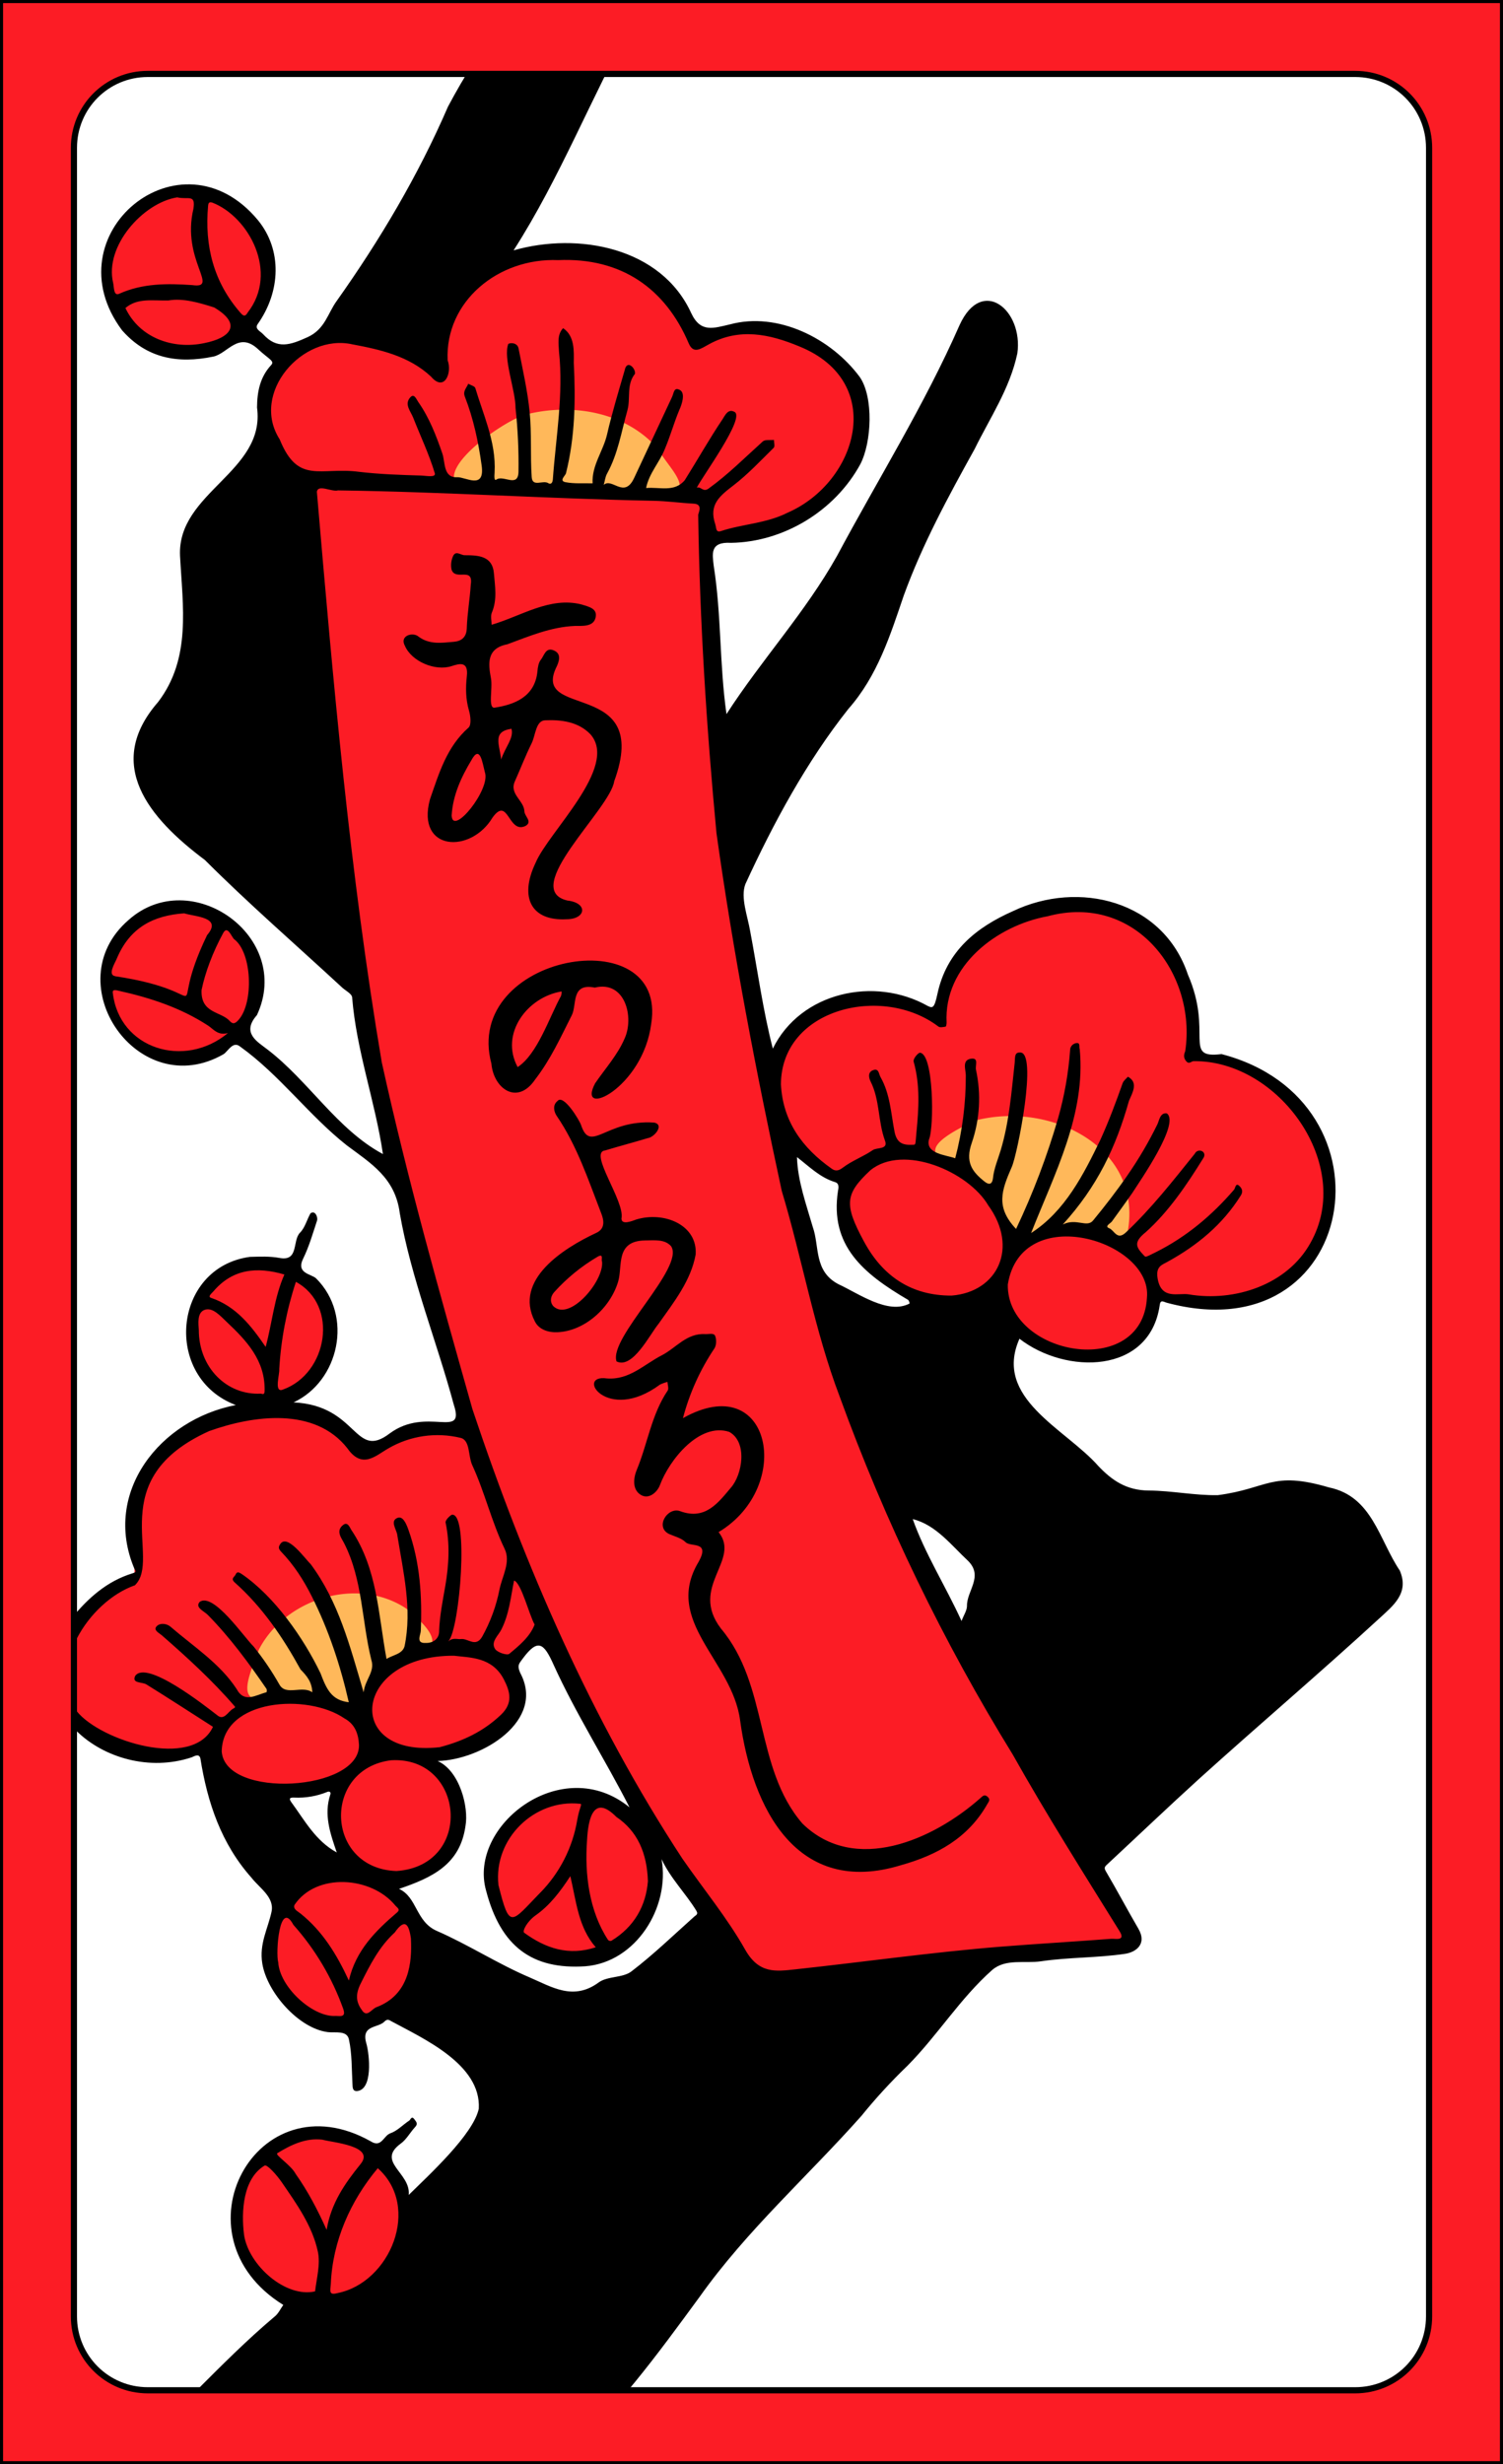<?xml version="1.0" encoding="UTF-8"?>
<svg version="1.1" viewBox="0 0 976 1600" xmlns="http://www.w3.org/2000/svg" xmlns:cc="http://creativecommons.org/ns#" xmlns:dc="http://purl.org/dc/elements/1.1/" xmlns:rdf="http://www.w3.org/1999/02/22-rdf-syntax-ns#">
 <rect x="0" y="0" width="976" height="1600" fill="#333333" stroke="none"/>
 <defs>
  <style>.cls-1{fill:none;}.cls-2{fill:#fff;}.cls-3{clip-path:url(#clip-path);}.cls-4{fill:#ffb85a;}.cls-5{fill:#000;}.cls-6{fill:#fc1c25;}.cls-7{fill:#000;}.cls-8{fill:#000;}</style>
  <clipPath id="clip-path">
   <path class="cls-1" d="M960,22V1578a6,6,0,0,1-6,6H22a6,6,0,0,1-6-6V22a6,6,0,0,1,6-6H954A6,6,0,0,1,960,22Z"/>
  </clipPath>
 </defs>
 <g id="Paper_Backing" data-name="Paper Backing">
  <path class="cls-2" d="M960,22V1578a6,6,0,0,1-6,6H22a6,6,0,0,1-6-6V22a6,6,0,0,1,6-6H954A6,6,0,0,1,960,22Z"/>
 </g>
 <path class="cls-4" d="m226.49 1109.3c-11-1.32-15.27-10-25.91-7.12-14.09-3.79-25.54-0.29-39 4-17.46-1.49-4.16-25.65-0.86-36.43 7.2-22.49 30.8-33.29 51-40.49 29.53-8.56 66 5.56 76.61 34.49-0.65 9.53-17.87 3.55-22.87 8.94-4.82 8.26-16.43 5.3-20.27 12.86-7.56 19.65-2.55 12.25-18.7 23.75zm500.71-303.1c-6.68-0.24-9.25-8.53-15.62-9.05-9.18 0.93-19.23 2.19-27.7-0.39-14 6.36-10.85 10.15-27.33 3.44-4.81-6.48-10.74-13.48-10-21.64-1.88-8.06-17.76-10.43-19.35-19.32-6.14-7.68-32.26-2.72-27-19.12 20.4-21.67 59-29 88.16-18 19.3 8 43.36 19.63 47.63 42.25 3.29 12.42 11.21 37.48-8.79 41.83zm-295.63-485.15c-16.4-1.12-30.75-1.74-46.87-3.25-13.69-1.74-28.43 2-41-2.21-8.31-3.19-18.86 2.35-27.65-1.79-9.17 3-21 2.5-28.75-4.48 5.57-28 46.71-50.85 76.1-51.22 15.44 0.08 30.82 2.38 44.68 9.12 16.92 7.89 62.79 51.57 23.49 53.83z" fill="#ffb85a"/>
 <path class="cls-5" d="m309.27 1604c-28.49 0.91-188.87-0.68-221 0-17.19-2.89 47.76-44.58 51.23-54.74 21.89-17.1 37.12-44.93 63.38-54.64 22.43 4.68 48.14-11.47 56.95-33.41-0.51-31.74 28.92-47.43 47.38-71.54 28.1-23.91-2.73-54.53-26.71-71.41-16.26-2-31.41-6.71-15-25.64 12.26-6.58 1.83-41.47 13.33-38.34 46.45 27.81 95.77 65.68 145.35 22.57 12.53-6.43 25-36.34 39.34-27.35 12.32 13.53 21.23 41.66 42.8 39 20.58-5.4 43-6.06 63.08-4.27 18-10.88 40-6.19 59.82-9.4 12 4.77-9.68 18.56-11.94 24.5-56 71.76-129.34 131.88-179.67 205.93-22 35.29-56.57 66.81-78.78 98.73zm-125.38-369.87c-12.11-6.3-62.93-76.76-40.27-82.81h-0.13c64.6 22.23 29.47 22.89 74.9 58.55 5.62 8.36-12.53 11.07-18.09 12.68-7.68 0.28-8.83 11.24-16.41 11.58zm527.87-29c-16.93-10.34-22.14-36.38-34.71-52.59-14.92-21.21-24.42-43.09-38.33-65.88-31-33 21.08-55.31-11.32-83.31-12-13-28.69-19.75-42.06-31.46-25.94-36.89-39.81-87.34-48.63-131.29 21.79-3.63 43.57 33.82 63.3 5.1 14.06-0.35 30.59-2.82 43.7-7.89 16.84-1.87 9.66 37.61 7.86 49.66 3.91 33 70.68 85.63 105.15 88.17 42.12 11.26 90.6-29.2 125.34 8.79 35.74 48.86 21.75 52.51-17.62 86.6-19.39 12.07-41.09 51.44-64.43 45.45-17.58 11.16-24.36 34.94-41.52 46.75-6.72-3.35-10.25 2.29-12.33 7.9-16.41 3.88-15.41 31.08-34.4 34zm-487.62-571.43c-23.81-17.67-41.84-41.17-60.38-54.43-13.55-14.48-36.1-25.74-40.89-44.66-10.05-5.72-19.18-6.74-25.49-22.75-20.29-45.53 43.94-70.54 30.68-112.23-20.48-49.8 13.2-75.15 42.54-110.88 11.9-5.34 14.15 18.66 25.74 19.91 7.87 3.1 7.54 7 7.37 9.1-3 50.31 6.62 99.75 8.86 149.71 1.78 39.34 9 79 11.4 117.82-1.57 11.54 11.76 39.31 0.17 48.41zm255.37-67.6c-9.06-15.84-3.06-44.72-9.82-64.67-3.73-26.27 10.91-40 23.55-57.5 26.61-33.73 48.34-72.29 77.41-104 4-4.22-1.45-7.63-1.78-11.69 8.3-20.76 22.13-40 33.44-59.85 14.45-16.41 12.36-54.74 36.11-66.53 16.55-4.26 20.29 18.11 16.35 30.69-10.55 33-30.35 59.84-45.23 90.34-26.38 43.9-30.51 95.25-63.73 134.76-3.32 5.6-11.58 1.68-13.71 8.06-14.1 34.74-29.75 71.93-52.59 100.39zm-197.6-327.64c-13.84-10.77-29.81-13.61-42.76-21.58-7 1.42-14 4.12-20.26-1.33 8.33-37.87 47.08-69.57 61.38-108 11.37-41.52 50-77.78 50.14-107.6-2.66-9.2 77.59-1.58 80.29-3.95 5.63-0.1 5.51 11.43 1.34 13.12-33.38 43-46.32 93.29-78.09 140.33-26.53 50.89-45.13 12-48 85.05a4 4 0 0 1-4.04 3.96z"/>
 <path class="cls-6" d="m216.59 1493.3c-76.3 6.17-87.05-97.9-11-108.24 66.63 1.63 78.62 95.14 11 108.24zm3.9-180.29c-37.82 0.58-58.84-50.93-33-77.62 1.61-21.3 60.68-9.4 38.83-31.06-14.76-13.11-5.72-30.33-8-45.11-16.15-2.78-34.08 8-51 0.72-42.45-6.73-6.54-33.23-57.88-21.09-85.62-0.82-90.64-81.13-22.07-115.63-1.74-75.12 11.19-80.58 73.63-109.74-14.7-15.28-37-18.31-36-50.09 0.67-40.52 51.11-56.51 78.75-27.4 39.25 53.13-41 71.78-16.51 81.36 18.9 1.78 33.29 8.85 41.5 20.72 5.83 10.17 13.63 3.83 21.56-1.2 13.38-15.09 55.85 0 54.35-15.33-17.85-59.27-34.35-123.94-49.47-182-32-130.92-36.8-266.56-52.5-399.27l0.05 0.76c0.51-46.72-3.69-18.23-22-48.9-36.89-64.31 53-92.83 96.11-55.33 16.7 6.11 5.12-48.62 47.07-63.65 51.86-23.38 106.42 1.44 129 47.81 40-22.73 115.88 9.55 105.46 59.81-8.08 46.16-57.54 65.19-99 68.86-4.66 36 3.77 76 3.65 113.49 2.84 75 17 151 31.17 224.18 8.89 19.73 22.82-31.76 43.25-32.92 24.18-12.29 46.84-1.26 70.65 3.16 12.06-65 114.82-97.07 151-37.55 8.23 14.8 17.46 34.81 15.73 58.23a6.09 6.09 0 0 0 5.53 7.09c18.77 0.42 38.9 11 51.71 22.64 65.3 57.91 18.43 153.66-65.13 136.3-23.64-6.6-16.38 11.57-29.58 24.4-26.45 26.94-81.55 5.77-86.31-28.37-7.1-14.11-19.07 8.31-33.44 5-34.69 4.68-76.91-42.32-67.69-72.86a6 6 0 0 0-5.43-8.52c-26.61-9.81-47.39-53.16-32.92 8.42 15 52.64 25.77 108.21 46.86 157.66 29.22 79.3 70.08 153.62 113.52 225.87 3.51 17.72 81.61 109.32 51.29 107-73.34 3.24-145.14 13.37-217.46 20.66-34.09-2.37-50.28-69.85-77.86-87.61-12.18 2.39-1.31 16.93-3.18 25.83-1.1 42.75-60.41 66.94-88.6 32.8-34.29-27.2-11-89 36-87.55 5.14-1.42 8.08 2.89 12.45 3.56 5.82-2.42 11.73-0.07 15.79 4.1 10.06 11.79 26.87 11.47 14.85-6.43-20.11-33.93-41.54-72.31-56.05-106.52-7.64-11.64-22.33 15-30.35 19.66 17.83 30-12.75 49.89-42.71 57.08-14.46 8.58 17.87 24.09 11 44.34-0.92 18.11-20.15 36-38.8 36.08-11.11 1.62-3.7 12.44 2 16.33 1.29 1.26 2.81 2.92 2.56 5.34 0.39 6.62 7.83 7.39 7.53 15.64 3.82 21.45-5.13 46.45-32.55 55.09-6.96-4.96-10.58 0.2-17.36 1.74zm-32.58-211c13.49-5.88 45.3 22.61 49.58 6.9-1.37-42.11 76.42-23.36 26.56-64.32-31.52-21.23-78.57-6.92-95.86 26.33-11.27 28.49-13.84 37.88 19.72 31.07zm445.17-374.4c-67.32 32 18 22.82 21.87 76.88 5.37 14.71 21.52-9.67 29.18-6.11 18.55-2.71 33.28 10.74 46.9 7 15.26-58.04-46.97-91.13-97.95-77.77zm-290.98-458.62c-13.59 3-63.06 37.24-42.37 48 47.34 0.52 89.88 4 135.78 4.81 15-4.63-2.53-19.45-7.68-29.63-20.47-24.39-55.48-30.68-85.73-23.18zm-226.38 417.69c-62.4 0.25-60.85-98.92 3.88-97.72 63.08 6.43 60.29 96.11-3.88 97.72zm5.18-458.83c-67.48-2.92-67.53-100.19-0.32-103.23 36.35-1.16 74.91 51.63 38.66 84.22-10.05 11.73-22.12 20.86-38.34 19z" fill="#fc1c25"/>
 <path class="cls-7" d="m559.23 1374c-34.88 39.24-74.28 74.15-104.82 117.19-27.54 37.56-55.3 75.81-90.68 106.64-5.34 6.06-10.29-1.92-4.32-6.32 46.26-39.9 75.43-94.27 114.48-140.42 52.41-57.29 106.86-110.88 155.34-172.21-18.36 2.71-37.19-0.27-53.83 6.54-9.06 4-13.39 15.32-18.61 23.23-12.51 19.65-23.42 40.79-40.15 57.14-35.47 31.56-73.89 60-97.95 102.14-14.92 24.73-21.2 53.9-42 75.75-19.24 22.08-45.4 34.32-65.77 54.64-2.51 2.6-6 7.93-9 1.72-1.88-4 3.91-5.56 5.55-8.54 8.47-15.28 24.84-21.69 37.26-32.53 9.94-8.69 18.74-18.22 27.66-27.83 9.75-10.5 15-23.26 20.48-35.9 10.294-23.522 23.704-45.552 39.87-65.5 21.75-27 48.93-47.53 74.79-69.86 12.63-10.92 20.24-26.54 29.58-40.45 7.11-11 15.82-20.85 22.8-31.88-62.81-4.49-56.85 30-99.56-35.62-1.54-2.07-3.44-1.22-5.1 0.41-18.49 16.67-34.05 40.73-61.09 43-6.67 0.43-11.26 7.07-18.4 7.92-11.45 1.37-20.75-4.28-30.19-8.78-24.69-9.41-45.89-23-68.75-36.69 2.31 13.4-0.07 27.26-8.16 37.4-17.73 22.23 7.94 15.49 13.24 19.2 25.55 20.1 59.46 46 28.4 77.94-12.31 14.49-25.61 28.17-38.9 41.8-8 8.18-4.16 19.14-7.8 28.59-8 20.79-34.57 40.12-57.15 36.29-14.67-2.48-17.5 10.42-25.23 16.77-33.63 27-59.63 63.49-96.72 86.21-2.54 2.06-4.6 8.47-8.15 3.48-1.24-1.74-0.95-3.61 0.08-5.4 35.9-29.61 66-65.62 101.63-95.7 2.69-2 4.22-5.52 5.9-7.8-72.93-45.2-17.34-148 56.86-106.18 6.9 4.38 8.29-3.77 12.65-5.26 4.51-1.53 8.14-5.54 12.29-8.26 0.84-0.56 1.52-3.36 3.32-0.85 1.14 1.58 2.54 2.86 0.53 5-3.27 3.49-5.63 8.1-9.4 10.81-16.21 11.86 6.72 19 5.18 33.34 13.06-12.85 42-39.33 45.51-56 1.66-28.84-36.18-45.62-57-56.92-1.78-1.18-2.87-1.08-4.26 0.35-4.21 4.32-15.2 2.1-11.8 14 2.15 7.34 4.49 30.79-6.39 31.13-2.55-0.13-2.45-2.38-2.57-4.48-0.54-9.75-0.26-19.71-2.32-29.15-1.31-6-9-4.06-13.64-4.65-19.07-2.4-39.59-25.92-42.6-44.55-2.09-12.91 3.62-22.47 6-33.62 2-9.47-7.82-15.37-13.06-22.14-19.57-22-28.58-48.73-33.14-77.42-0.87-3.3-3.57-1.59-5.71-0.69-54.22 18-119.63-34.2-78.06-90.15 10.81-13.26 23.11-24.27 39.76-29.36 3.07-0.94 1.7-1.64 1-3.32-20.63-49.35 16.87-96.5 66-105.91-47.41-17.88-41.06-89.41 9.2-96.22 6.43-0.15 12.68-0.51 19.26 0.71 12.65 2.34 8.13-11.29 13.25-16.43 3.22-3.21 4.44-8.39 6.79-12.55 3-2.16 4.77 2.27 4.34 4.46-2.78 8.43-5.23 17.08-9.12 25-4.71 9.64 5.26 9.81 8.44 12.79 24.42 24.35 14.85 66.81-14.64 80.5 42 2 39.26 37.84 62.41 20.17 24.08-17.79 49.06 4.1 41.69-18.46-11.13-41.46-27.82-82.37-35.14-124.56-2.93-23-18.86-32.41-34.36-44-24.78-19.55-43.52-45.69-69.36-64.21-4.6-3.68-7.66 2.85-10.58 4.91-55.29 31.95-109.29-45.82-61.92-86.97 40.49-36.32 107.12 10.75 83.47 61.66-10.3 11.64 0.37 17.29 6.82 22.32 26.79 20.49 45.23 51.93 75 67.92-5-34.1-17.24-67.14-20-101.77-0.23-2.51-4.77-4.52-7.12-6.95-29.63-27.4-59.92-53.67-88.47-82.2-36.62-27.41-65.54-62.24-30.45-102.55 21.7-28.42 16-62.16 14.28-95-1.9-41.22 55.66-54.46 50-96.26 0.07-10.25 1.92-19.75 9.19-27.6 2.44-2.63-1.59-3.83-8.45-10.23-12.78-11.92-19.77 2.82-29.15 4.76-23.22 4.79-43.25 1.09-59.22-17.06-46.61-62.27 38-132.11 88.24-71.5 15.73 19.22 14.92 46.27-0.33 67.67-1.81 3.05 1.92 4.42 3.66 6.33 9.15 10 17.5 7.1 28.88 1.94s13.14-15.63 18.91-23.5c28.13-39.67 53-81.61 72.28-126.19 10.518-19.824 22.586-38.786 36.09-56.71 1.74-2.3 6.84-5.16 7.41-5.16 3.78 4.32-0.08 8.48-2.23 11.48-31.33 40.32-43.18 91.32-72.62 132.25-12.92 19.46-25.05 39.44-37.62 59.13-0.42 0.66-0.61 2.12-0.22 2.51 26.72 13.12 37.1-39.95 47.94-56.05 0.57-1.16 1-3.51 3-2 1.68 21.64-12.17 42.95-23.29 61.09-0.39 0.58-3.25 2.35 0.07 3.14 12.14 2.91 23.65 7.1 32.48 15.58 1.7-43 21.83-83.66 35.33-124 11.58-29.28 26.61-57.2 35.94-87.43 0.81-2 0.38-7 4.72-5.81 4.63 1.22 3.8 5.86 2.92 8.88-17 52.23-41.61 100.09-58.76 152.91 15.25-6.66 20.9-20.3 28.56-31.76 31.01-44.27 45.18-101.63 80.07-141.91 7.71 1.85 3.54 4.81 0.66 8.33-27.25 49-47.66 101.78-77.86 148.86 41.9-12 95.88-2 115.38 40.81 6.09 12.93 14.42 9.7 25.11 7.26 30.93-8.38 65.61 8.93 84.31 34.16 9 13.06 7.81 42.17 0.38 56.57-16.61 30.58-50 50.58-84 51.11-14-0.84-12 7.49-11.24 14.8 5.1 32.32 3.68 63.93 8.31 96.4 23-35.64 51.15-65.94 71.79-102.74 26.69-49.94 56.79-98 79.58-149.88 14.69-32.13 41.48-9.55 37.5 18.42-4.85 22.84-17.76 41.77-27.74 62.11-17.1 30.82-33.9 61.78-46 95.05-8.84 26-17.1 52.27-36 73.69-27.15 34.24-48.72 74.2-66.88 113.76-3.25 8.66 1.43 20.51 3.18 30.79 4.8 25.35 8.24 51.06 14.66 76 18-36.76 66.06-47.16 100.55-27.73 3.17 1.49 4.3 1.77 6.34-7.8 5.92-27.74 25.23-43.22 49.06-53.75 42.76-20.39 97.45-6.79 113.56 41.12 16.6 38.23-3.68 54.85 21.87 51.71 116.38 30.31 88.83 195.12-35.74 161.4-2.12-0.67-4-2.15-4.42 1.75-6.58 44.85-61 45-91.06 21.66-17.2 38.78 29.89 58.35 51.34 82.78 8.61 9 17.92 15.71 32.71 15.79s29.62 3.25 44.72 3c32.93-4.29 34.83-16 72.31-5 28 5.81 32.37 33.84 45.88 53.94 6.32 14.64-4.27 22.77-13.1 30.92-38.45 35.33-78.26 69.16-117 104.15-20.31 18.44-40.15 37.39-60.24 56.07-1.67 1.55-1.56 2.36-0.33 4.45 7.17 12.19 13.79 24.71 20.91 36.93 5.94 10.22-1.93 15.34-8.51 16.33-18 2.71-36.56 2.19-54.62 4.86-10.66 1.57-23.07-1.88-31.79 5.66-20.75 18.37-35.48 42.46-55 62.16-10.685 10.28-20.721 21.215-30.05 32.74zm-434.46-1188.9c18.25 2.63-7.09-16.1 0.83-49.53 1.56-9.79-3.54-5.75-10.54-7.42-22.11 3.5-47.29 31.56-41.6 55.52 0.63 2.29 0.16 8.77 3.87 7.1 15.39-6.92 31.27-6.76 47.44-5.67zm14.35 14.55c-9.9-3.17-20.41-6.21-29.74-4.56-10.59 0.26-20-1.81-27.94 4.91 9.19 19.46 31 27.12 51.33 22.76 16.65-3.32 24.92-12.04 6.35-23.11zm21.76 3.23c20.24-26.06 0.7-62.15-23-71.32-2.18-0.71-2.61 0.39-2.76 2.17-2.32 26 3.59 49.44 21.07 69.41 1.81 2.09 3.04 2.66 4.69-0.26zm-86 431c70.73 10.53 31.07 32.33 59.61-26.73 10.13-11.74-7.7-11.85-14.89-14.13-19.6 1.39-35.19 8.82-43.85 29.59-1.23 2.95-6.07 10.51-0.87 11.23zm73.22 36.84c-6.68 1.89-9.49-2.55-13-4.82-17.83-11.61-37.55-18.06-58.05-22.61-1.23-0.27-4.23-1.25-3.81 1.37 4.18 36.35 46.59 49.64 74.86 26.02zm4.06-60.79c-1.75-1.34-4.33-9.46-7.22-4.13-6.64 12.2-11.66 25.39-14.05 37-0.69 15.28 12.58 13.81 18.24 20.09 2.25 2.5 3.84 1.53 5.92-0.85 9.72-11.15 8.64-43.29-2.89-52.15zm54.25 852.08c-3.59-16.87-13.8-31-23.45-45.08-3-4.4-9.35-11.64-11.11-10.85-14 8.38-15.29 29.53-13.39 44.9 2.91 19.84 27 41.18 46.14 36.8 1.01-8.61 3.54-17.67 1.81-25.77zm27.59-56.73c10.07-12-17.79-14.08-24.68-16-10.7-1.34-20.65 3.47-29.23 8.8-1.76 1.09 8.9 7.66 11.89 13.41 7.9 11.18 14.11 23 20.12 36.34 2.9-17.47 12.04-30.34 21.9-42.55zm11.33 2.5c-17.77 21.23-29.33 47.23-30.53 75.28-0.34 4.54-1.43 7.4 4.42 5.82 34.13-6.8 54.46-55.87 26.07-81.1zm402.25-520.62c10.22-75.74-4.57-31.48-44.5-38.88-24.08 28.82-42.58-1.16-63.4-5 8.41 30.47 17.35 61 29.65 90.17 5.12 12.31 7.92 26.06 18.64 35.4 13.3 11.6 29.94 18.34 42.36 31.75 37 34.63-19.37 43.47 11.72 83.82 8 11.8 13.17 25.44 20.49 37.72 12.37-16.32 34.63-57.16 31.42-77.24-5.048-20.916-13.091-40.994-23.88-59.61-18.6-29.42-41.77-57.63-46.84-93.16 0.55-5.14 7.32-7.23 7.9 0.06 2.63 26.35 20.67 47.18 35.27 68.06 17.92 26.36 36.39 59.47 37.73 91.61-2.84 19.74-11.81 38.17-20.8 56.28-5.26 10.59-20.25 19.26-9.25 34.37 13.44 16.33 21.87 36.2 33 54.15 3.1 5.43 4.85 5.93 10.67 1.19 14.55-11.87 15.82-28.28 16.83-44.22 1.08-16.86-8.39-31.86-13-47.73-6.52-14.18 4.89-36.91 7.42-22.52-2.58 35.43 21 42.34 13.58 86 56.54-128.43-9.33-112.6 16.61-160.83 3.44-9.59 14.76-9.65 9.68-1.21-22.74 36.74 27.24 44.77 0.58 116.09-2.82 11.24-6.75 22.2-11 35.84 34.86-40.45 59.1-84.73 97-122.13 4.38-4.19 5.81-10.7 0.09-16-10.63-9.86-23-16.36-37.63-16.72-2.29-0.06-7.1-1.4-8.57 2.83-0.395 1.552-0.023 3.199 1 4.43 8 6.4 14.62 14.79 25.26 17.52 2.18 0.9 4.63 5.09 2 7.06-4.05-1.39-8.26 1.61-12.56-1.39-9.47-7.82-29.89-14.53-26.73-29.34 6.7-28.25 73.57-2.13 70.65 22.5 0.2 11.12-6.26 18.44-14.22 25-14.57 12.09-26.06 27.15-36.57 42.53-3.91 5.72-11.68 10.36-11.13 19.9 29.12-21.24 53-47 80-70.6 5.69-5.18 15.73-10.41 13.13-17.73-5.07-14.26-13-27.82-21.53-40.46-9.47-14-26.46-12.38-40.77-15.38-11.41-2.39-21.32 5.8-32.05 7.35-32.44 5.18-71.18 3.62-97.56-18.72-19.4-20.83-60.33-41.84-60.69-72.76zm-18.88 126.37c-10.85-10.1-21-23.55-36-27.18 8.07 22.7 21.18 43.16 31.69 66.15 1.43-3.8 3.57-6.86 3.54-9.91-0.11-9.69 10.76-19.04 0.77-29.06zm-84.53-240.38c0.66-2.84 0.39-4.92-1.88-5.6-9.84-3-16.81-10.13-24.76-16.25 0.44 15.43 6 30.66 10.26 45.37 4.49 12.66 0.55 28.61 16.59 37.12 13 5.94 32.26 20 46.26 12.58-0.03-0.859-0.347-1.682-0.9-2.34-29.22-17.12-51.02-35.28-45.57-70.88zm16.9 33c12 22.33 30.66 35.2 56.9 35.07 30-2.41 43.65-31.22 23.76-58.6-12.87-21.9-55.11-40.15-76.51-22.79-16.55 15.46-17.22 22.12-4.15 46.35zm183.72 36.38c3.58-36.89-81.57-63-90.35-8.52-0.83 46.22 87.34 62.12 90.35 8.55zm-237.68-138.52c1.2 24.08 13.94 41.42 33 54.84 2.21 1.56 4.19 1.6 7.18-0.68 5.92-4.53 13.27-7.16 19.46-11.41 2.76-1.89 10.14-0.18 7.94-6.11-4.62-12.49-3.26-26.3-9.34-38.42-0.93-1.84-2.23-5.87 1.45-7.32 4-1.59 3.8 2.45 5 4.48 6.23 10.93 6.75 23.43 9.06 35.32 1.54 7.89 5.77 8.87 12 8.59 2-0.09 1.46 0 2.24-8 1.51-15.47 2.47-30.78-1.81-46-0.43-1.53 2-4.87 3.86-5.76 9.28-0.2 9.49 48.64 6.13 56.22-2.53 9.47 11.09 10.1 17 12.3 4.632-17.573 6.945-35.677 6.88-53.85 0-3.81-2.72-10 3.5-10.82 5.11-0.65 2.48 4.29 3.12 7.28 3.439 15.733 2.494 32.107-2.73 47.34-4.31 12.34-0.08 18.57 8.37 25.24 3.87 3 5.09 0.41 5.38-2.29 0.67-6.31 3.25-12.26 5-18.06 5.58-18.61 7-37.72 9.11-56.89 0.3-2.78-0.36-6.75 3.2-6.61 12.22-1.54-1.58 66.69-5.09 74.27-6.68 15.33-10.64 26.08 2.78 40.27 11.037-23.223 20.173-47.301 27.32-72 4.077-14.364 6.677-29.108 7.76-44-0.025-2.36 1.719-4.366 4.06-4.67 2.81-0.42 1.59 2.5 2.2 4 4 42.35-16.23 80.44-31.58 119.33 22.12-14.21 34.08-38.11 45-60.57 5.42-11.92 10.05-24.26 14.45-36.74 0.56-1.61 2.25-2.81 3.41-4.2 7 3.82 2.94 10.4 0.7 15.66-8.52 30.27-20.57 55.63-43 80.32 8.89-4.44 15.63 2.34 19.71-2.63 7.84-9.54 15.4-19.28 22.37-29.43 7.316-10.545 13.814-21.634 19.44-33.17 1.08-2.24 1.69-7.63 6.08-6.93 8.68 6.49-17.39 43.71-22.33 51.51-4.36 6.29-8.9 12.47-13.38 18.69-1 1.37-5.07 3.08-1.67 4.41 3.2 1.24 5 8 10.62 2.83 16.59-15.56 30.58-33.47 44.79-51.13 2.29-4.46 8.71-1.3 5.43 3.07-10.51 17-22.45 34.59-37.19 47.75-8.23 6.65-6.28 9.77-1 15.28 1 1 0.74 1.1 7.37-2.2 19.91-9.92 36.54-23.89 51-40.69 0.84-1 1-4.59 3.26-2.56 0.94 0.85 3.2 3 1.13 6.31-11.87 19-28.34 32.51-47.69 43.14-3.63 2-7.6 3-6.37 10.62 2.35 14.39 13.61 9.31 20.29 10.49 29.6 5 63.89-6.11 79-33.44 28.54-50.47-20.53-118.52-75.74-118-1.49-0.13-3 2.39-5 0-1.71-2.12-1.65-4.06-0.6-6.39 7.59-50.26-32.3-103-89.33-87.69-33.13 6.06-67.54 32.22-65.62 69.11 0 0.88-0.28 2.51-0.64 2.57-1.56 0.25-3.77 0.73-4.71-0.08-36.22-27.5-101.96-11.89-102.23 37.5zm-33.45-203.15c2.91 20.07 7.23 40.52 5.85 61.25 19.81-35.82 42.2-70 51.93-110.24 2.77-14.64 8.67-28.73 13.68-42.89 1.56-8.25 16.34-9.68 9.73-2-7.4 15.67-8.52 33.18-15.22 50.64 20.42-17.4 26.91-42.87 35.72-66.91 8.53-23.8 19.5-46.8 30.59-69.58 7.2-20.51 73.3-109.27 33.95-115.56-11.41 4.49-15 17.75-18.29 28.33-9.61 35.14-35.06 62.32-48.72 94.89 0.66-0.3 1.65-0.42 2-0.93 7-11.71 17.78-20.2 25.22-32 11.1-17.66 17.67-37.77 30.7-54.23 1.56-3.83 4.33-3.87 4.17 1-2.22 15.83-13.48 27.63-18.91 42.18-18.86 39.29-55.5 66.47-78.37 103.56-14.28 22.64-30.69 43.88-46.69 65.26-10.65 14.11-20.37 26.27-17.34 47.23zm-292-215.48c12 29.53 26.3 17.58 51.73 21 13.36 1.57 26.87 2 40.33 2.4 2.91 0.09 9.53 1.5 8.61-1.55-3.68-12.31-9.3-24-14-36-1.68-4.26-6-8.74-1.89-13.26 2.53-2.8 4 1.37 5.1 2.93 7.24 10.32 11.7 21.9 15.78 33.79 1.86 5.84 0.57 15.7 9.64 15.17 5.36-0.23 18 8.42 15.81-7.56-2.1-15.27-5.3-30.39-10.93-44.8-1.42-3.64 1.21-5.65 2.21-8.34 1.59 0.93 4.23 1.55 4.61 2.83 2.56 8.58 5.77 17 8.31 25.6 2.79 9.45 4.78 19.08 4.2 29.31-0.08 1.48-0.53 5.69 1.16 4.49 4.56-3.24 14.11 5.61 14.36-5.08 0.204-13.826-0.437-27.652-1.92-41.4 0.07-11.26-8.25-32.61-4.69-41.63 2.14-1.05 6-0.39 6.64 2.93 2.7 13.76 5.84 27.46 7.22 41.38s0.36 28.17 1.33 42.21c0.47 6.75 7.31 1.72 10.72 3.9 1.63 1.05 2.79 0 3-2.39 2-27.66 7-55.15 4-83-0.22-5.24-1.34-11.05 2.68-15.23 7.63 5.12 7 14.91 6.92 22.44 1.22 24.12 0.86 48.21-5.09 71.86-0.35 1.41-4.73 4.84-0.24 5.71 5.69 1.1 11.7 0.58 17.56 0.75-0.65-11.65 6.87-20.9 9.36-31.69 3.25-14.1 7.49-28 11.5-41.87 1.42-7 7.22-1.21 6.65 2.43-5.73 7.13-2.72 15.94-4.93 23.78-3.91 13.86-6.09 28.16-13.19 41-1.2 2.18-1.46 4.88-2.16 7.34 5.49-4.92 13.26 9.35 19.73-4.46 8.2-17.5 16.38-35.09 24.61-52.59 1.24-2.65 1.16-6.67 5.08-4.57s1.13 9.81-0.41 13.13c-3.42 8.22-5.81 16.88-9.29 25.08-3.47 8.84-10.27 15.77-12.22 25.46 8.63-0.83 18.41 3 25.12-5.11 8.26-13.15 15.94-26.82 24.62-39.72 1.47-2.25 3.43-6.77 7.42-4.72 8.15 3.08-21.43 43.08-24.24 49.36 2.56-1.15 4 3.17 7.64 0.55 12.71-9.16 23.66-20.2 35.22-30.61 1.5-1.35 4.78-0.74 7.24-1 0 1.75 0.72 4.25-0.15 5.11-8.49 8.36-16.71 17.15-26.1 24.39-8.6 6.64-16.22 12.33-11.91 25.05 0.88 2.62 0.28 5.79 3.72 4.66 14.19-4.67 29.36-4.93 43.19-11.89 45.59-19.79 64.66-84.91 7.77-108-19.58-8.16-39-12.17-58.56-1.5-5.5 3-10.21 6.78-13.35-0.61-15-35.18-43.43-55.74-84.73-53.94-38.94-1.6-73.51 26.87-71.77 65 3.06 8.32-2.18 20.83-10.82 10.6-14.46-13.46-33-17.5-51.07-20.92-32.42-7.23-66.48 31.76-47.11 61.8zm-51.9 110.63c6.58-33.24 30.49-56.24 48.18-82.81 2.44-3.65 6.63-6.95 4.59-11.4-1.85-4-5.78-7.1-8.79-10.59-32.9 45.71-55.74 41.12-43.98 104.8zm95.13 230.55c-2.6-14.76-1.78-31.19-6.61-45.19-14.37-11.91-26-26.29-37.35-40.93-21.05-29.11-27.93-65.43-39.79-98.72-1.17-2.86-5.62-7.18-0.17-8.8 5.84-2 6.27 4.59 7.87 7.78 6.8 13.53 12.76 27.44 15.07 43.12 2.44-10.64 4.69-20.6 7-30.55 1.09-4.68 4.81-10.84 3.06-13.7-7.45-12.15-9.26-26.88-18.29-38.19-2.5-4.61 1.14-9.34 5.7-4.61 8.7 7.47 11.45 18.34 16.68 29.36 3.24-16.4 3.89-31.26-2.6-45.84-2-5.67 1.55-10.82 5.8-4 19.57 30.83-1.56 67-5.9 99.06-7 41.21 17.95 67.42 44.75 97.39-7.52-45.31-9.88-82.17-13.18-126.3-2.17-43.06-10.46-85.68-7.22-128.95 0.42-5-6.64-4.44-9.29-7.64-9.42 10.65-15.3 24.16-24.42 35.16-21.87 25.41-28.64 57.56-39.07 88.26-8.33 26.58-41 45.94-25.95 76.93 7.58 16.18 16.15 21 33.8 16.91 14.66 0.73-3.34 10.36-7.21 13.16 31.43 30.35 65.55 58.74 96.57 89.44 0.26-1.05 0.86-2.13 0.75-3.14zm-43.56 262.45c0.42 3-3.7 15.76 2.45 13.21 28.93-10.36 36.51-54.59 8.37-69.92-6.054 18.353-9.691 37.417-10.82 56.71zm-44.33-46.34c16.51 5.6 26.27 18.41 35.51 31.87 4.22-15.52 5.53-31.95 12.16-47-17.56-5.15-33.59-3.88-46.27 11.14-1 1.13-3.68 3.22-1.4 3.99zm32.34 62.21c0.81 0 2.43 1.25 2.5-1.7 0.46-19.9-11.72-32.68-24.78-45-4.09-3.86-9-9.56-14.2-7.69-5 1.79-4 9-3.76 13-0.03 24.41 18.12 42.52 40.2 41.39zm-81.54 183.27c7.42-10.55 45.12 19.26 53.23 25.52 4.47 3.86 7-2.37 10.33-4.22 0.74-0.41 1.43-0.63 1.19-1.38-14.42-16.72-30.86-31.79-47.51-46.31-1.83-1.56-5.61-3.29-3.37-5.77 2.08-2.31 6.37-2.07 9.1 0.27 14.93 12.88 32.06 23.8 42.93 40.48 4.94 9.21 12.31 3.89 19.38 2 0.232-0.688 0.232-1.432 0-2.12-11.57-16.88-23.68-33.35-38.07-48-2.61-2.65-8.64-4.88-5.26-8.6 9-6 28.52 22.75 34.88 29 6.277 7.79 11.906 16.081 16.83 24.79 4.23 7.54 14.82 0.29 21.34 5-0.26-6.63-3.32-10.43-7.67-14.88-11.47-20.88-24.71-40.41-42.61-56.36-3-2.66-0.26-3.57 0.43-5.16 1-2.24 2.21-1.52 3.91-0.48 21.4 14.59 40.32 41.65 51.29 64.55 3.9 10.35 7.18 17.49 18.34 18.78-5.31-23.46-13.14-47.26-24.07-68.82-5.23-10.4-11.48-20.22-19.85-28.93-1.9-2-1.84-3.15-0.54-5 4.56-6.85 16.14 9.72 19.66 13 18.34 24.7 25.41 53 34.44 83.3 1-8.56 7.48-13.23 5-21.08-6.25-25.19-5.57-51.89-17.61-75.62-1.52-3.17-5.94-8.1-0.52-12.1 2.82-2 4.09 1.64 5 3.15 17.16 25.41 17.62 55.06 23 84 4-2.64 10.34-3.1 11.71-8.28 5-24.14-0.83-48.09-4.71-72.08-0.37-3.59-5-9.17 0.07-11.24 3.5-1.43 5.68 3.6 7.11 7.61 7.65 21.38 9 43.55 8.06 65.87-0.1 2.45-3.34 8 3 7.72 5 0.19 9.07-2.6 8.92-8 0.37-9.72 2.33-19.41 4-29 2.35-13.72 3.09-27.35 0.2-41.11-0.3-1.41 2.14-4 3.9-5.09 11.53-2.53 5.28 74.19-2 81.94-0.029 0.082-0.062 0.162-0.1 0.24 2.78-2.66 6-1.21 8.19-1.5 4.53-0.65 9.6 5.84 13.86-1.73 5.294-9.519 9.056-19.811 11.15-30.5 1.74-8.6 7.46-17.76 3.33-26.35-8.48-17.61-12.89-36.7-21-54.3-2.8-6-1.26-16.27-7.63-17.76-15.855-3.833-32.576-1.419-46.7 6.74-8.41 4.75-17.08 13.92-26.81 0-21.16-26.9-61-21.43-89.73-11.14-69.54 31.39-30.43 82.72-48.21 100.11-30.42 10.68-57.53 54-37.59 82 15.51 19.08 75.24 37.85 88.28 9.91-14.43-9.23-28.79-18.58-43.35-27.6-2.81-1.61-9.57-0.5-7.15-5.47zm126.67 77.1c0.58-1.55-0.43-2.36-1.87-1.8-6.823 2.794-14.175 4.064-21.54 3.72-3.84-0.21-3.07 1.37-1.72 3.21 8.6 11.74 15.61 24.92 29.34 32.41-4.3-12.49-8.47-24.54-4.21-37.54zm18.64-32.32c-0.35-7.34-2.71-13.53-9.48-17.2-23.81-16.39-79-12.89-79.66 21.46 2.23 31.14 89.94 25.82 89.14-4.26zm24.35 81.92c50.49-3.49 44.31-74.67-3.46-71.92-44.87 5.51-43 70.35 3.46 71.92zm28.09-80.41c15.21-4 28.29-10.19 39.7-21 8-7.56 6.06-15 1.94-23-7.61-14.69-22-14.07-32.36-15.39-65.92-0.4-72.18 66.57-9.28 59.39zm61.61-79.62c-3.55-6.33-8.7-27.2-13.35-28.55-2.18 10.78-3.11 21.61-8.23 31.75-1.88 3.88-7.1 7.92-4.09 12.65 1.43 2.26 7.81 4.32 9.2 3.17 6.59-5.46 13.44-11.11 16.47-19.02zm-167.62 170.85c2.59 3.63 3.83 7.33 8.55 1.19 2.65-3.45 5.75-7.85 11.91-8.32 5.12-0.38 10-3.48 15.79-5.66-12.07-7.7-19.69-18.36-28.25-29.28-4.58-5.3-3.8-14.88-12.51-16.46-12.14-1.59-22.83-6.08-33.3-12.19 1.52 27.39 22.56 49.2 37.81 70.72zm43.28 78.51c-7.179-20.034-18.145-38.499-32.3-54.39-9.09-17-11.62 18.35-9.84 24.35 1 15.93 21.65 34.86 36.25 34.83 2.99-0.34 8.27 1.74 5.89-4.79zm35.05-62.45c2.28-1.94 0.14-3-1.05-4.35-15.64-19.26-51.56-21.54-65.59-0.52-1.07 2.76 2.15 4.13 4 5.65 14.12 11.35 23.31 26.2 31.31 43.45 4.46-19.53 17.33-32.28 31.33-44.23zm9 17.17c-1.31-9.79-4-13.5-10.53-4.16-10.15 9.29-16.07 21.06-22.18 33.31-3.87 7.73-2.5 12.62 1.17 17.59 3.21 4.33 6-1.25 9.16-2.4 21.58-8.15 23.06-29.43 22.35-44.34zm185.4-18.13c-7-11.49-16.85-21.09-22.68-33.66 5.63 31.34-16.66 67-49.43 69.58-34.57 2.31-55.06-12.76-64.53-49.19-11.86-42.15 49.35-89.78 93.15-54-15.87-31.13-34.91-60.84-49.32-92.63-6.28-14-10.12-17.35-20.12-3.81-2.48 3.36-3.55 4.28-1.6 9 16.83 31.16-24.7 56.62-53.55 57.36 14.25 6.3 20.33 29.89 18.07 42.23-3.52 24.87-21.34 33.39-43.14 40.79 11.91 5.46 10.72 21.26 24.58 27.31 20.41 8.9 39.45 21.31 60.14 30.14 14.5 6.2 28.43 15.42 44.94 3.29 5.72-4.2 15.58-2.83 21.19-7.11 14.39-11 27.48-23.68 41-35.76 0.95-0.79 2.58-1.41 1.27-3.54zm-111.87 14.16c14 10.22 29.07 15.17 46.45 9.42-11.34-13-12.57-29.49-16.49-46.17-6.68 10.18-13.25 18.86-22.5 25.41-5.65 4-8.86 10.34-7.46 11.34zm10.42-26c12.648-12.878 21.028-29.336 24-47.14 1.59-9.08 3.67-10.48 1.75-10.61-29.5-3.18-56.16 22.64-52.91 52.7 7.34 29.55 8.16 24.54 27.16 5.01zm44 30.64c0.533 0.557 1.316 0.799 2.07 0.64 15.18-9.17 22.58-23 23.84-38.74-0.58-18.2-6.67-32.41-20.52-41.78-14.71-14.88-18.3 1-19 15.24-1.61 21.87 1.34 45.85 13.59 64.6zm254.49 4.44c24.1-1.92 48.25-3.31 72.36-5.16 2.43-0.19 9.28 1.65 5.5-4.66-23.63-38.06-47.6-75.93-69.55-115-45.252-73.424-82.893-151.27-112.34-232.34-16.42-43.16-24.3-89.38-37.64-133.63-16.59-76.87-31.48-154.3-42.38-232.19-6.48-68.64-10.9-137.91-11.88-206.79 0.15-1.34 3.31-6.9-2.94-7.22-8.73-0.45-17.43-1.7-26.16-1.86-68.18-1.33-136.58-5.84-204.83-6.74-4 1.15-13-4.25-13.68 0.94 10.58 123.46 21.42 247.78 42.1 370.22 16.62 75.77 37.84 150.87 58.92 225.43 34.09 102 77.21 201.59 136.39 291.91 13.64 19.66 29.07 38.39 40.72 59 8.87 15.7 19.74 14.16 32.48 12.78 44.33-4.78 88.48-11.08 132.93-14.69zm-8.03-97.4c-2.23-1.95-3.54 0-4.7 0.94-30.49 27-81.47 49.79-115.54 16.45-31.17-36.2-21.73-89.53-52.85-126.54-20.91-27.39 13.15-44.31-1.56-62.66 49.29-29.58 34-106.14-23.14-74 4.231-16.117 11.129-31.411 20.41-45.25 1.35-2 1.46-5.84 0.5-8.15-0.9-2.16-4.18-1-6.59-1.18-12-0.64-18.81 9-28 13.74-11.57 5.92-21.1 16.17-35.68 15.06-21-3-0.05 29.51 34.42 4 1.567-0.739 3.201-1.325 4.88-1.75 0.08 1.91 1 4.37 0.12 5.65-10.56 15.66-13 34.46-20.06 51.47-2.21 5.35-3 12.75 2.57 16.19 5.35 3.35 10.86-1.9 12.47-6.3 6.1-16.42 25.67-40.85 45-34.57 12.07 6.61 8.57 27.85 1 36.34-8.29 9.88-16.69 21.2-32.93 15.12-8.22-2.89-16.52 10.46-7 14.91 3.64 1.56 7.93 2.61 10.58 5.25 3.39 3.38 16.05-1 8.56 12.63-23.43 38.68 21.73 64.11 26.85 103 7.84 57.34 36.93 114.82 104.48 94.1 23.4-6.53 43.64-17.67 56.09-39.72 0.9-1.53 2.21-2.9 0.12-4.72zm-290 326.69c15.56-13.7 28.34-29.92 40.82-46.41 23.13-30.57 53.54-54.87 75-86.94 2.4-3.57 7.26-6.76 3.16-10.8-4.83-4.73-5.07 2.46-6.89 4.32-42.53 39.46-76.31 86.84-115.51 129.18-43.65 34.48-59.47 55.72-80.24 107.21-2.64 3.85-3 12.07 3.71 14.58 19.56-49.07 35.5-80.1 79.95-111.14zm10.63-628.29c-6.06 0.25-12-1.83-14.57-7-14-27 18.58-47.55 39.7-57.43 6.5-2.86 4.86-8.94 3.41-12.68-8.41-21.69-15.68-43.94-29-63.44-1.7-2.48-2.75-6.91 0.49-9.49 3.87-5.06 14.39 12.49 15.4 15.54 6.16 18.74 16.06-3.8 47.49-1.61 6.85 1.48-0.07 9.59-4.11 10.06-9.2 2.78-18.5 5.21-27.69 8-11.24 1.09 13 33 10.52 44.29 0.14 4.3 6.64 1.66 9.82 0.51 17.87-5.34 39.64 3.53 38.37 22.73-3 16.86-14 30.82-24.18 45.17-5.59 6.77-16.77 29.49-27.2 24.31-5.31-15.36 44.46-60.93 35.45-74.78-4.1-4.67-10.56-3.85-16.82-3.78-19.6 0.25-14.55 16.62-17.59 26.75-5.13 17.14-21.82 32.17-39.49 32.85zm29-46c-0.68-1.14 1.32-5.46-3-2.93-10.463 6.171-19.922 13.904-28.05 22.93-2 2.24-3.15 5.8-0.72 8.92 10.46 10.69 33.31-16.27 31.8-28.85zm-104.54 670.81c22.05-37.86 55.69-65 88.41-92.86 27.73-30.53 54.84-64.38 72.62-101.63-0.85-2.7 1-5.67-2.29-6.2-2.48-0.41-3.33 1.91-4.54 3.76-7.78 11.94-15.35 24-23.75 35.55-21.09 28.52-43.08 56.79-70.5 79.59-1.17 1-3.23 0.85-4.88 1.23 14.83-32.94 23.12-69.79-5.35-98.38-5.66-9.4-10.47-0.4-5.76 6.43 28.36 35.57 10.85 81.47-13 113.72-10.95 16.09-25.16 30-35.68 46.34-11 17-23.29 31.78-40.53 42.7-34.09 21.69-67.69 44.15-98.4 70.49-2.37 1.9-3.23 4.58-1.71 7.24 1.79 3.11 4.46 0.76 6-0.19 6.25-3.82 13.09-7.25 18.14-12.38 37.29-36.39 92.29-50.38 121.22-95.41zm61.15-788.93c-11.66 17.18-27.06 5.84-28.42-10.27-19-71.12 114.94-94.48 103.77-25.84-5.39 41.9-48.88 62.12-36.41 38.6 6.51-9.51 14.53-18.38 19-28.76 6.56-13.82 0.62-38.22-19.23-33.37-15.63-3.17-11.47 11.12-14.9 17.87-7.24 14.34-13.74 28.72-23.81 41.77zm16.81-54.28c0.268-0.932 0.393-1.9 0.37-2.87-22.27 3.6-40.26 27.43-28.56 49.12 12.93-8.43 20.58-32.49 28.19-46.25zm-44.48-115.79c-14.05 23.64-49.7 22-40.68-11.72 5.89-16.91 10.84-34.1 25.09-46.67 1.91-1.68 1.33-7.5 0.31-10.94-2.2-7.46-2.26-15.05-1.42-22.42 1.14-10-4.91-8.18-9.92-6.55-10.53 3.41-25.83-2.9-30.29-13.16-3.7-6.69 5.2-9.21 8.85-6 7.21 5.36 15.15 4 22.87 3.36 4.57-0.38 8.26-2.58 8.45-8.76 0.3-9.46 2-18.86 2.59-28.32 1.84-11.95-9.89-2.24-12.47-9.74-0.629-2.991-0.278-6.104 1-8.88 1.8-3.75 4.9-0.53 7.51-0.52 9.07 0 18.1 0.52 19 11.8 0.69 8.34 2.24 17-1.33 25.42-1 2.38-0.15 5.55-0.15 7.93 19.19-5.57 37.68-18.37 58.26-13.2 5.12 1.59 10.68 2.69 9.19 8.73s-9 5.14-13.4 5.23c-15.56 0.66-29.7 6.7-43.87 11.93-13.59 2.62-12.4 12.74-10.64 22 1.27 6.75-2.09 19.83 2.41 19.14 12.54-1.93 26.2-6.83 27.79-23.66 0.24-2.56 0.68-5.58 2.2-7.44 2.11-2.57 3.07-8 7.93-6.25s4.57 5.64 2.57 10.23c-18.14 35.36 61.86 7.34 37.15 74.87-2.5 18.11-61.64 70.24-30.33 77.5 13.49 1.53 12.06 12.11-0.65 12.13-22.87 1.26-30.87-14.11-20.06-36.66 8.33-20 54.12-62.35 35.62-83.41-8-8.33-19.24-9.55-29.5-9.1-6.08 0.27-6.11 9.72-8.74 15-4 8.07-7.22 16.5-10.89 24.72s6 12.34 6.23 19.43c0.12 3.22 5.52 6.74 0.67 9.47-11.27 5.33-11.04-19.77-21.35-5.49zm5.58-37.7c2.61-8 8.39-13.85 6.7-19.92-12.75 1.81-7.66 10.36-6.7 19.92zm-10.55 8.38c-1.63-6.25-3.13-18.35-8.8-7.86-6.61 11-12 22.66-12.8 35.86 0.59 13.89 25.49-17.11 21.6-28z"/>
 <path d="m0 4e-5v1600h976v-1600zm96 48h784c26.592 0 48 21.408 48 48v1408c0 26.592-21.408 48-48 48h-784c-26.592 0-48-21.408-48-48v-1408c0-26.592 21.408-48 48-48z" fill="#fc1c25" stroke="#000" stroke-linecap="square" stroke-width="4"/>
</svg>
